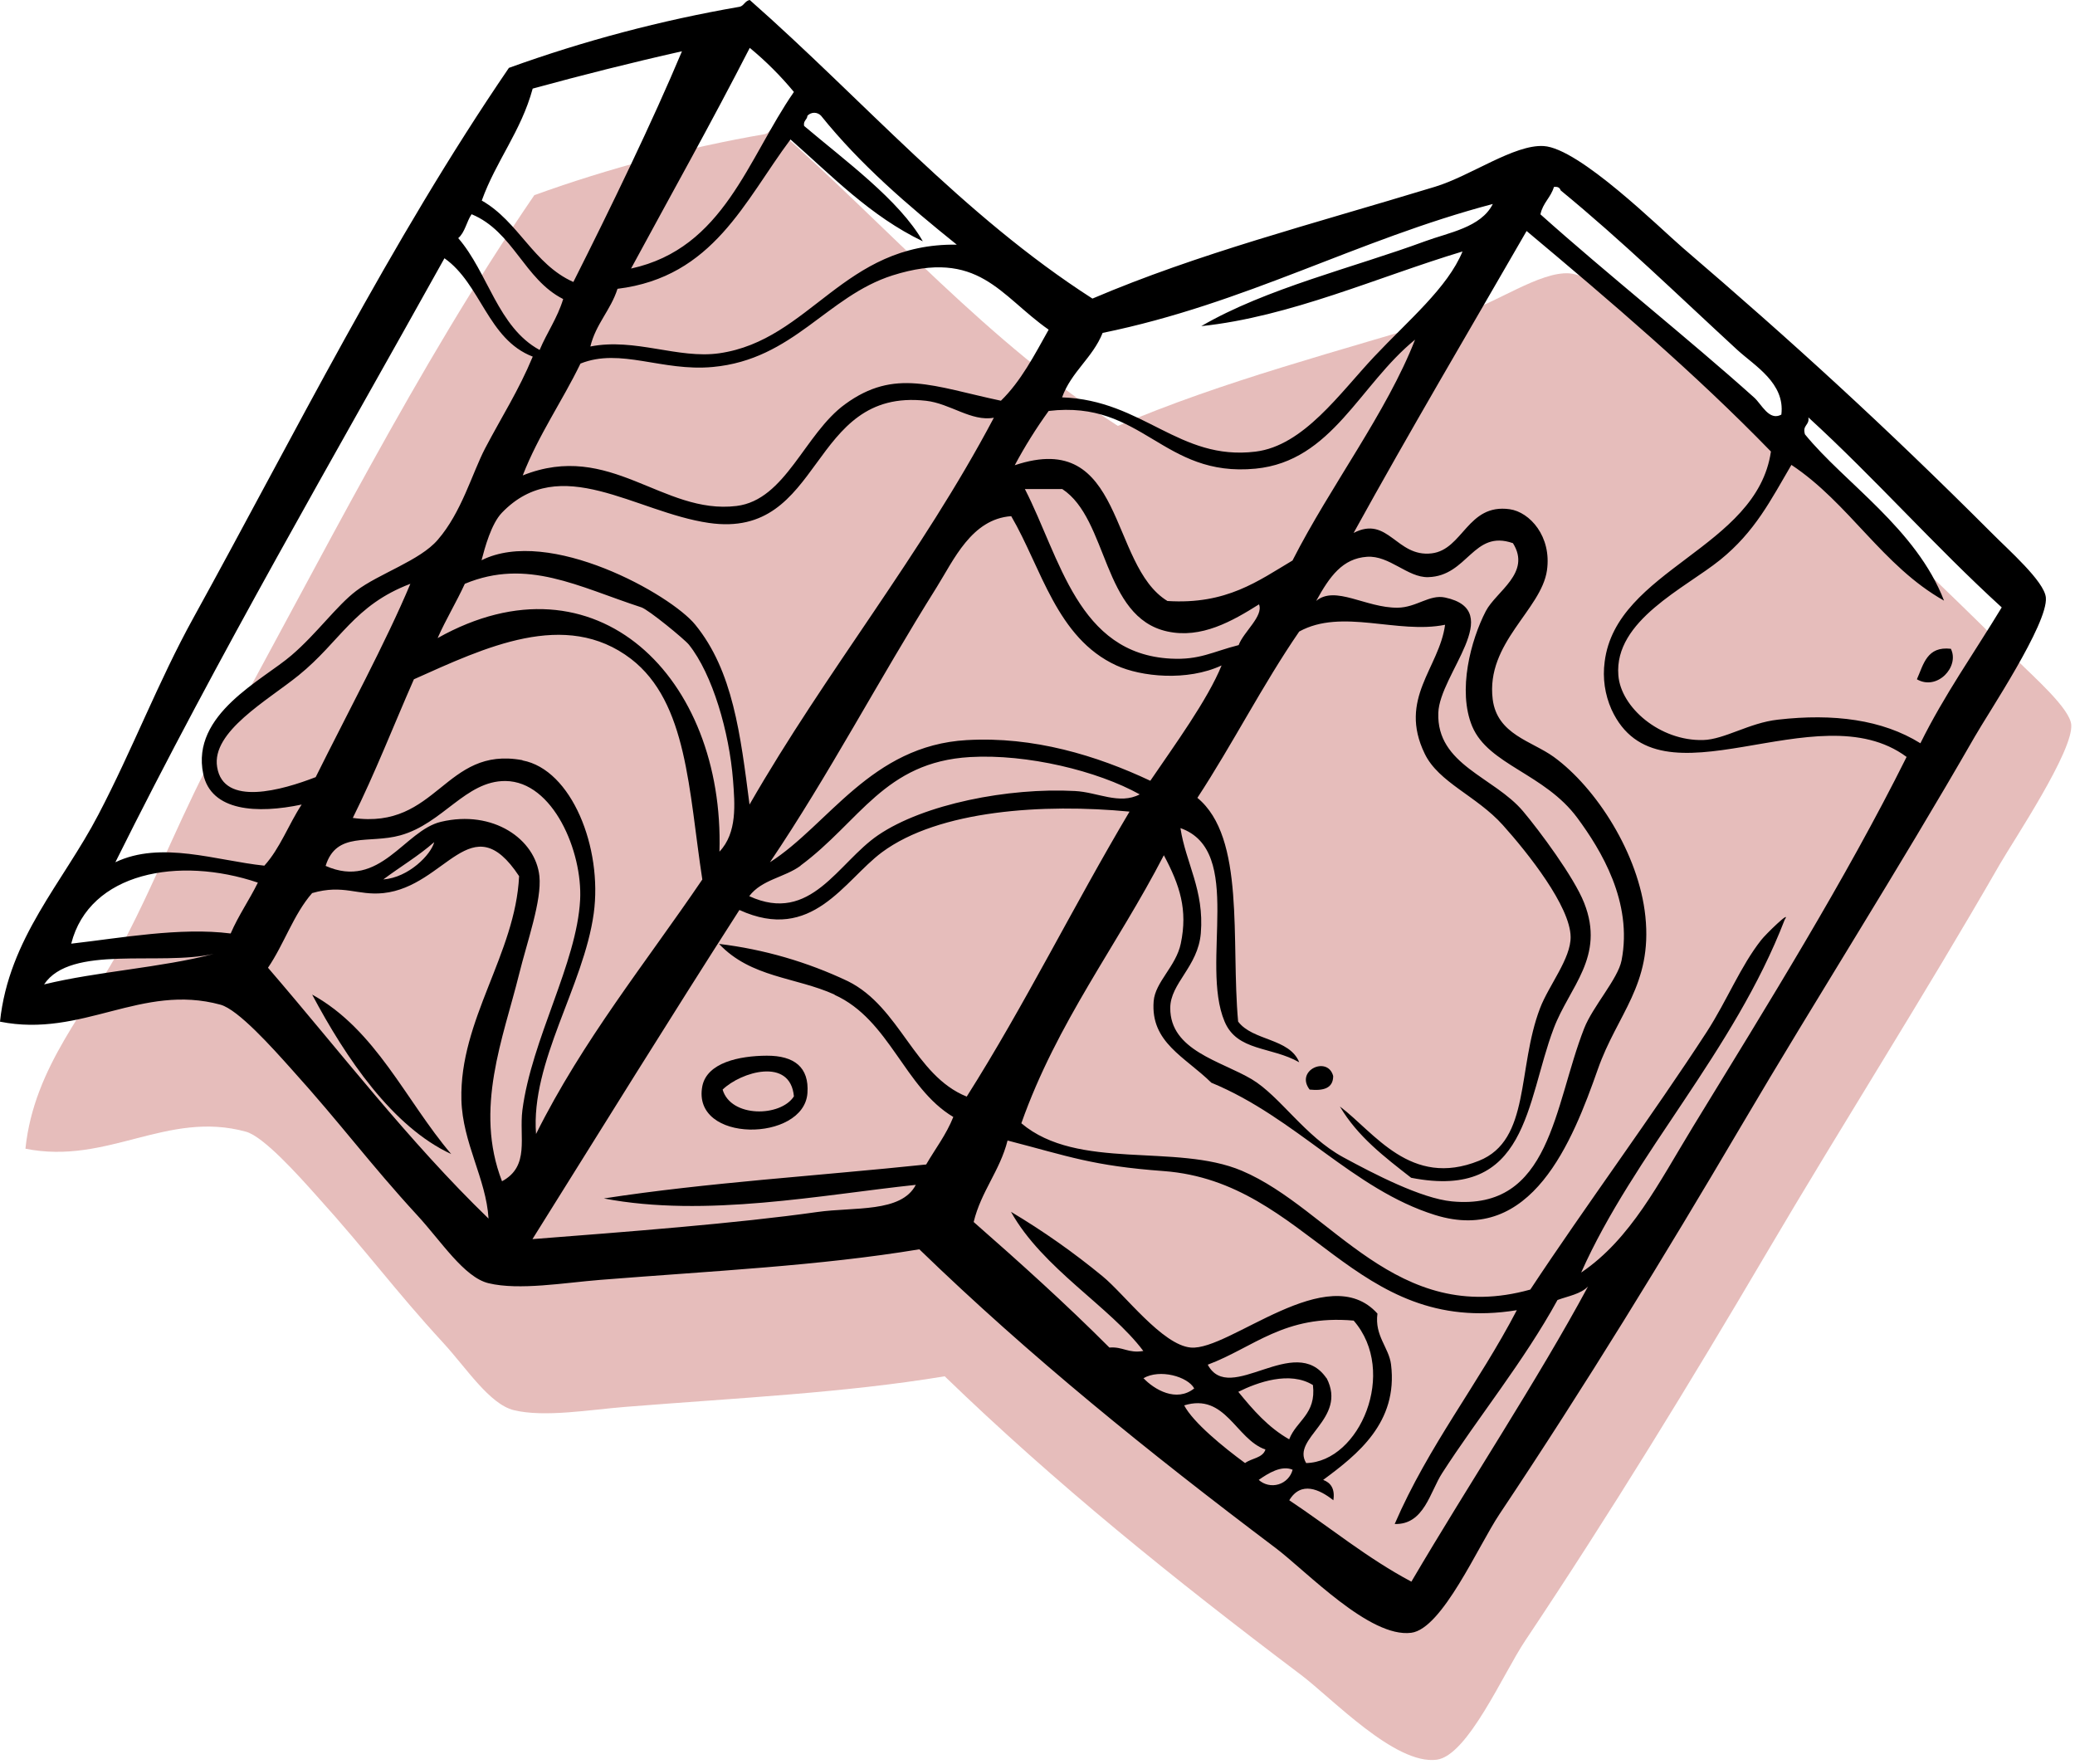 <?xml version="1.0" encoding="UTF-8"?> <svg xmlns="http://www.w3.org/2000/svg" width="300" height="255" viewBox="0 0 300 255" fill="none"><path opacity="0.3" fill-rule="evenodd" clip-rule="evenodd" d="M299.456 104.749C299.251 102.409 294.026 97.839 291.609 95.43C276.036 79.857 262.94 67.918 246.975 54.225C243.639 51.375 232.015 39.835 226.858 39.512C222.603 39.248 216.271 43.843 211.165 45.401C192.954 50.941 176.955 55.034 161.621 61.569C142.805 49.485 128.508 32.883 112.076 18.407C111.378 18.526 111.225 19.216 110.604 19.386C99.25 21.346 88.09 24.299 77.253 28.211C60.029 53.383 46.362 81.032 31.632 107.676C26.585 116.807 22.807 126.764 17.897 136.125C12.791 145.937 4.936 153.996 3.677 166.054C15.59 168.437 24.1 160.463 35.563 163.595C38.116 164.31 43.018 169.773 45.86 172.956C53.034 180.887 57.085 186.512 64.012 194.043C67.416 197.728 70.76 202.996 74.309 203.855C78.751 204.928 85.304 203.779 90.478 203.37C106.927 202.06 122.066 201.353 136.584 198.954C152.617 214.467 169.56 228.143 188.095 242.116C192.605 245.52 201.711 255.162 207.719 254.379C212.203 253.8 217.386 241.835 220.484 237.214C232.985 218.492 244.311 199.975 255.315 181.287C266.573 162.174 277.9 144.465 289.159 124.883C291.141 121.462 299.796 108.519 299.456 104.749Z" fill="#AC231B"></path><path fill-rule="evenodd" clip-rule="evenodd" d="M45.128 143.775C50.013 152.966 56.744 162.897 65.237 166.829C58.625 159.059 54.396 148.898 45.128 143.775Z" fill="black"></path><path fill-rule="evenodd" clip-rule="evenodd" d="M101.54 157.017C99.957 165.314 116.254 165.11 116.739 158.004C117.003 154.276 114.824 152.592 110.859 152.609C106.893 152.626 102.221 153.604 101.54 157.017ZM114.782 158.489C112.867 161.484 105.668 161.595 104.476 157.51C107.106 154.957 114.271 152.779 114.782 158.489Z" fill="black"></path><path fill-rule="evenodd" clip-rule="evenodd" d="M189.346 157.51C191.337 157.706 192.75 157.331 192.75 155.544C191.958 152.574 187.21 154.727 189.346 157.51Z" fill="black"></path><path fill-rule="evenodd" clip-rule="evenodd" d="M277.142 98.196C280.07 99.898 283.346 96.375 282.053 93.788C278.589 93.388 278.112 96.018 277.142 98.196Z" fill="black"></path><path fill-rule="evenodd" clip-rule="evenodd" d="M295.788 86.384C295.575 84.035 290.35 79.474 287.933 77.023C272.36 61.459 259.263 49.511 243.298 35.827C239.963 32.967 228.338 21.428 223.19 21.113C218.935 20.849 212.595 25.445 207.489 26.993C189.278 32.533 173.279 36.627 157.944 43.162C139.129 31.087 124.832 14.475 108.399 0C107.701 0.119 107.548 0.851 106.936 0.979C95.579 2.94 84.416 5.896 73.577 9.812C56.353 35.027 42.652 62.675 27.955 89.329C22.909 98.46 19.13 108.408 14.22 117.769C9.114 127.572 1.259 135.64 0 147.69C11.914 150.072 20.424 142.099 31.887 145.239C34.44 145.945 39.341 151.417 42.184 154.6C49.358 162.539 53.408 168.156 60.335 175.687C63.739 179.372 67.092 184.648 70.632 185.499C75.075 186.571 81.627 185.423 86.801 185.014C103.259 183.704 118.398 182.997 132.916 180.597C148.941 196.111 165.884 209.795 184.418 223.768C188.929 227.172 198.034 236.814 204.042 236.031C208.527 235.444 213.709 223.487 216.807 218.858C229.308 200.136 240.635 181.619 251.638 162.939C262.897 143.818 274.232 126.117 285.482 106.536C287.439 103.098 296.12 90.154 295.788 86.384ZM224.662 27.027C225.232 26.951 225.513 27.138 225.64 27.521C234.567 34.848 242.473 42.567 251.17 50.574C253.723 52.906 258.106 55.391 257.544 59.935C255.774 60.905 254.693 58.438 253.621 57.476C244.192 49.017 232.346 39.605 222.713 30.985C223.062 29.317 224.219 28.551 224.662 27.027ZM159.416 48.124C180.214 43.869 196.009 34.721 215.828 29.487C214.126 32.891 209.446 33.614 206.017 34.882C195.805 38.652 183.04 41.69 173.679 47.145C186.563 45.792 199.251 40.022 211.446 36.354C209.293 41.588 203.659 46.268 198.681 51.553C193.703 56.838 188.469 64.446 181.508 65.288C170.445 66.641 165.263 57.842 153.553 57.442C154.889 53.732 157.97 51.74 159.416 48.124ZM212.85 105.004C215.207 110.586 223.309 111.812 228.057 118.245C231.461 122.858 236.091 130.406 234.44 138.848C233.912 141.52 230.287 145.477 229.036 148.66C224.619 159.935 224.245 175.04 209.914 173.67C205.455 173.236 198.672 169.713 194.213 167.296C188.639 164.267 185.074 158.463 180.972 156.012C176.521 153.366 169.169 151.859 169.194 145.715C169.194 142.133 173.202 139.758 173.611 134.916C174.13 128.687 171.441 124.772 170.666 119.709C179.976 122.977 173.475 139.197 177.049 147.673C178.87 152.004 183.789 151.255 187.839 153.561C186.435 150.055 181.099 150.481 179.006 147.673C177.942 135.988 180.095 121.079 173.117 115.335C178.223 107.54 182.572 98.953 187.839 91.294C194.001 87.89 202.059 91.711 208.927 90.316C208.076 96.588 202.119 100.987 205.982 108.952C207.999 113.131 213.463 115.029 217.267 119.258C220.943 123.351 227.019 131.027 227.079 135.427C227.121 138.567 223.921 142.439 222.662 145.732C219.309 154.489 221.317 164.794 213.829 167.798C203.94 171.781 198.732 163.705 193.72 159.952C196.273 164.292 200.162 167.245 204.025 170.258C220.934 173.568 220.594 159.314 224.628 148.677C226.891 142.669 232.116 138.329 229.036 130.525C227.564 126.781 222.526 120.032 220.211 117.284C215.999 112.288 207.693 110.586 207.948 103.055C208.135 97.421 217.828 88.273 208.927 86.376C206.672 85.891 204.791 87.822 202.059 87.848C197.473 87.89 193.047 84.563 190.29 86.869C192.265 83.278 194.111 80.734 197.643 80.487C200.885 80.266 203.515 83.508 206.476 83.431C212.229 83.287 212.978 76.496 218.739 78.521C221.437 82.827 216.322 85.465 214.816 88.341C212.646 92.537 210.697 99.83 212.85 105.004ZM63.271 92.239C64.48 89.507 65.969 87.082 67.203 84.393C76.206 80.648 83.601 84.818 92.733 87.797C93.762 88.137 98.97 92.409 99.6 93.192C103.004 97.447 105.438 105.804 105.982 112.807C106.238 116.211 106.612 120.373 104.017 123.113C104.774 98.009 86.222 79.364 63.271 92.239ZM75.534 109.889C64.241 107.795 63.271 119.99 51.008 118.237C54.208 111.812 56.906 104.868 59.842 98.196C70.054 93.635 81.738 87.984 91.235 95.251C99.396 101.54 99.566 114.297 101.54 127.138C93.337 139.214 84.248 150.396 77.5 163.926C76.708 153.493 84.393 142.558 85.84 132.048C87.141 122.56 82.648 111.242 75.534 109.923V109.889ZM45.622 112.348C40.856 114.195 32.304 116.679 31.393 110.876C30.542 105.77 38.695 101.251 43.162 97.634C49.23 92.724 51.17 87.49 59.331 84.393C55.808 92.809 50.123 103.302 45.622 112.382V112.348ZM100.519 90.307C96.962 85.925 79.397 76.087 69.62 80.989C70.105 79.151 71.024 75.721 72.564 74.121C81.006 65.348 91.865 74.053 102.485 75.594C119.232 78.027 116.773 56.021 133.878 57.935C137.384 58.327 140.431 60.974 143.69 60.386C133.172 80.274 119.462 96.979 108.365 116.305C107.055 106.161 105.965 96.971 100.519 90.307ZM115.726 125.138C124.33 118.773 127.853 110.161 140.252 109.438C148.498 108.961 158.684 111.437 164.777 114.833C161.833 116.373 158.676 114.509 155.417 114.348C145.758 113.829 133.555 116.245 126.968 120.722C121.122 124.696 117.258 133.648 108.323 129.546C110.135 127.13 113.429 126.857 115.76 125.138H115.726ZM139.767 106.987C125.93 107.778 119.76 119.258 111.318 124.645C119.769 112.152 127.07 98.196 135.41 84.912C137.886 80.955 140.465 75.023 146.2 74.615C150.566 82.078 152.753 92.23 161.408 96.196C164.973 97.83 171.619 98.519 176.615 96.196C174.581 101.191 169.807 107.727 166.309 112.867C158.548 109.208 149.409 106.434 139.801 106.987H139.767ZM148.175 70.692H153.578C160.259 75.057 159.348 89.252 168.786 91.286C173.687 92.35 178.147 89.805 182.027 87.363C182.699 89.065 179.789 91.337 179.083 93.252C175.27 94.222 173.449 95.43 169.271 95.209C155.834 94.511 153.281 80.648 148.175 70.692ZM186.929 80.989C181.899 83.976 177.347 87.422 168.786 86.878C160.276 81.695 162.676 61.91 146.711 67.254C148.167 64.531 149.805 61.91 151.613 59.408C165.229 57.782 168.037 69.058 181.533 67.747C192.596 66.667 196.562 55.612 204.587 49.102C200.494 59.603 192.35 70.258 186.886 80.989H186.929ZM144.745 57.935C134.933 55.859 129.368 53.187 122.185 58.429C116.322 62.684 113.599 72.275 106.485 73.143C95.779 74.445 88.239 63.663 75.577 68.726C77.874 62.846 81.261 58.046 83.925 52.557C89.72 50.234 95.686 53.732 103.047 53.051C114.731 51.97 119.522 42.839 129.044 39.809C141.511 35.886 144.541 42.711 151.613 47.656C149.553 51.332 147.604 55.119 144.703 57.935H144.745ZM116.739 16.73C116.865 16.596 117.017 16.488 117.186 16.415C117.355 16.341 117.538 16.303 117.722 16.303C117.906 16.303 118.089 16.341 118.258 16.415C118.427 16.488 118.579 16.596 118.705 16.73C124.389 23.802 131.257 29.683 138.329 35.367C121.922 35.12 117.19 49.17 103.991 51.068C98.034 51.919 91.822 48.813 85.354 50.089C86.154 46.804 88.29 44.847 89.278 41.75C103.157 40.048 107.642 29.044 114.288 20.16C120.296 25.445 125.811 31.223 133.418 34.882C130.014 28.925 122.185 23.224 116.254 18.203C116.118 17.411 116.688 17.352 116.739 16.73ZM108.399 6.919C110.724 8.836 112.861 10.97 114.782 13.293C108.084 22.951 104.68 35.895 91.235 38.822C96.987 28.193 102.859 17.726 108.399 6.919ZM77.015 12.807C84.078 10.876 91.252 9.063 98.596 7.412C94.341 17.564 88.265 30.108 82.895 40.763C77.142 38.209 74.972 32.014 69.654 28.993C71.73 23.224 75.338 18.986 77.015 12.807ZM68.181 30.968C74.198 33.453 75.781 40.38 81.423 43.23C80.572 46.022 79.074 48.072 78.019 50.591C71.977 47.315 70.564 39.401 66.25 34.423C67.228 33.597 67.458 32.023 68.181 30.968ZM6.374 142.303C10.229 136.516 23.028 139.665 30.899 137.895C23.292 139.894 14.127 140.414 6.374 142.303ZM33.35 134.942C26.057 134.014 17.445 135.597 10.297 136.414C12.918 126.108 25.845 123.726 37.282 127.589C36.039 130.117 34.482 132.321 33.35 134.942ZM16.679 124.645C31.614 94.622 48.166 66.241 64.258 37.333C69.543 41.043 70.513 49.06 77.023 51.553C74.964 56.497 72.598 60.131 70.147 64.794C68.249 68.437 66.743 74.062 63.28 78.044C60.727 81.031 54.77 82.929 51.511 85.406C48.685 87.541 45.792 91.609 42.15 94.724C37.988 98.323 27.564 103.234 29.385 111.888C30.534 117.301 37.18 117.658 43.613 116.305C41.733 119.164 40.482 122.653 38.218 125.138C31.265 124.415 23.309 121.488 16.679 124.645ZM38.746 139.894C41.069 136.491 42.456 132.15 45.128 129.104C49.672 127.785 51.672 129.495 55.425 129.104C64.505 128.151 68.139 116.203 75.049 126.653C74.53 137.895 66.411 147.417 66.709 158.991C66.871 165.22 70.292 170.411 70.632 176.155C59.076 164.982 49.247 152.081 38.746 139.894ZM55.417 127.13C57.85 125.308 60.523 123.726 62.778 121.734C62.318 123.53 59.11 126.849 55.417 127.13ZM72.59 170.785C68.505 160.301 72.785 149.987 75.04 140.865C76.223 136.074 78.351 130.176 77.985 126.645C77.423 121.317 71.305 117.011 63.756 118.798C58.463 120.041 54.949 128.661 47.077 125.172C48.643 120.126 53.349 122.015 57.876 120.756C64.029 119.054 67.322 112.858 73.083 112.901C79.976 112.969 84.231 123.113 83.874 130.074C83.389 139.282 76.862 150.191 75.525 160.488C75.032 164.42 76.632 168.564 72.598 170.751L72.59 170.785ZM120.654 143.809C128.636 147.409 130.738 157.246 137.827 161.467C136.814 164.02 135.223 166.062 133.904 168.335C118.364 169.969 102.179 170.947 87.303 173.245C101.991 176.053 118.79 172.717 132.406 171.279C130.304 175.338 123.487 174.453 118.186 175.202C106.468 176.862 90.673 178.061 76.981 179.125C86.92 163.237 96.8 147.281 106.902 131.546C117.437 136.354 122.024 127.291 127.504 123.207C135.75 117.096 150.881 116.135 163.305 117.326C155.255 130.857 148.141 145.315 139.767 158.523C132.159 155.459 130.176 145.605 122.594 141.843C116.714 139.05 110.42 137.227 103.957 136.448C108.578 141.35 115.037 141.231 120.662 143.775L120.654 143.809ZM165.297 199.243C167.696 197.838 171.73 199.004 172.658 200.706C170.088 202.757 166.896 200.894 165.305 199.209L165.297 199.243ZM171.185 203.166C177.193 201.294 178.674 208.067 182.955 209.54C182.563 210.782 180.938 210.791 180.01 211.497C176.879 209.208 172.47 205.608 171.194 203.132L171.185 203.166ZM191.788 199.243C187.21 192.537 177.789 203.225 174.615 197.277C181.278 194.783 185.678 190.009 195.711 190.903C202.145 198.298 196.562 211.327 188.844 211.497C186.631 207.872 194.86 205.149 191.796 199.209L191.788 199.243ZM186.393 208.067C183.38 206.365 181.159 203.812 179.032 201.2C181.797 199.821 186.469 198.145 189.822 200.221C190.316 204.434 187.456 205.336 186.401 208.033L186.393 208.067ZM181.985 213.931C183.363 212.969 185.261 211.778 186.886 212.459C186.757 212.956 186.501 213.412 186.144 213.782C185.788 214.152 185.342 214.424 184.849 214.572C184.357 214.72 183.835 214.739 183.333 214.626C182.831 214.514 182.367 214.275 181.985 213.931ZM204.059 228.644C197.651 225.24 192.29 220.79 186.401 216.875C188.103 214.05 190.792 215.301 192.775 216.875C193.039 215.173 192.358 214.322 191.303 213.931C196.23 210.288 202.153 205.651 201.115 197.251C200.808 194.783 198.715 193.115 199.149 189.89C191.992 181.925 177.772 195.277 172.173 194.8C168.054 194.452 162.573 187.082 159.408 184.495C155.235 181.06 150.808 177.945 146.166 175.177C150.728 183.372 160.54 188.92 165.297 195.294C163.11 195.668 162.352 194.639 160.395 194.8C154.106 188.495 147.477 182.529 140.771 176.649C141.86 172.181 144.541 169.305 145.673 164.871C154.566 167.169 157.927 168.53 168.241 169.288C189.26 170.854 195.651 193.243 219.3 189.397C213.752 200.043 206.536 208.969 201.642 220.305C205.897 220.441 206.748 215.658 208.51 212.944C213.616 205.012 220.33 196.775 225.181 187.924C226.73 187.354 228.534 187.073 229.597 185.967C222.33 199.464 212.348 214.526 204.059 228.636V228.644ZM244.771 162.871C239.809 171.007 235.784 179.108 228.602 183.959C236.261 166.752 250.651 152.064 258.029 132.95C259.076 131.351 255.187 135.146 254.625 135.895C251.655 139.656 249.689 144.626 246.779 149.136C239.044 161.05 229.121 174.496 221.249 186.418C201.838 191.839 192.571 174.777 179.551 169.245C170.02 165.203 155.842 169.288 147.664 162.378C152.83 147.766 161.527 136.678 168.267 123.632C170.59 127.989 171.739 131.521 170.717 136.397C170.02 139.716 167.016 141.937 166.794 144.737C166.326 150.694 171.296 152.744 175.134 156.514C187.38 161.561 195.609 171.934 207.472 175.636C221.436 179.993 227.342 164.999 231.019 154.549C233.818 146.583 238.916 142.379 237.886 132.474C236.95 123.436 230.763 113.863 224.645 109.42C221.462 107.114 216.45 106.187 215.811 101.081C214.799 92.937 222.849 88.146 223.658 82.444C224.355 77.559 221.181 74.019 218.262 73.611C212.161 72.76 211.539 79.449 206.987 79.993C201.881 80.597 200.706 74.453 195.703 77.04C203.838 62.284 212.348 47.911 220.713 33.393C232.899 43.605 245 53.91 256.038 65.271C254.012 79.261 233.64 82.291 231.997 95.686C231.686 98.022 232.028 100.399 232.984 102.553C239.843 117.513 262.607 99.745 275.653 109.42C266.752 127.274 255.57 145.213 244.771 162.871ZM277.636 107.438C272.156 104.034 265.118 103.106 257.033 104.034C252.898 104.493 249.332 106.893 246.243 106.978C239.988 107.14 234.329 102.264 233.98 97.617C233.342 89.703 243.639 85.023 248.694 80.938C253.749 76.853 256.012 72.292 258.999 67.203C267.356 72.743 272.173 81.823 281.065 86.827C277.066 76.436 266.675 69.807 260.957 62.786C260.548 61.399 261.646 61.518 261.45 60.335C271.1 69.16 279.738 78.989 289.405 87.805C285.44 94.358 281.091 100.468 277.636 107.472V107.438Z" fill="black"></path></svg> 